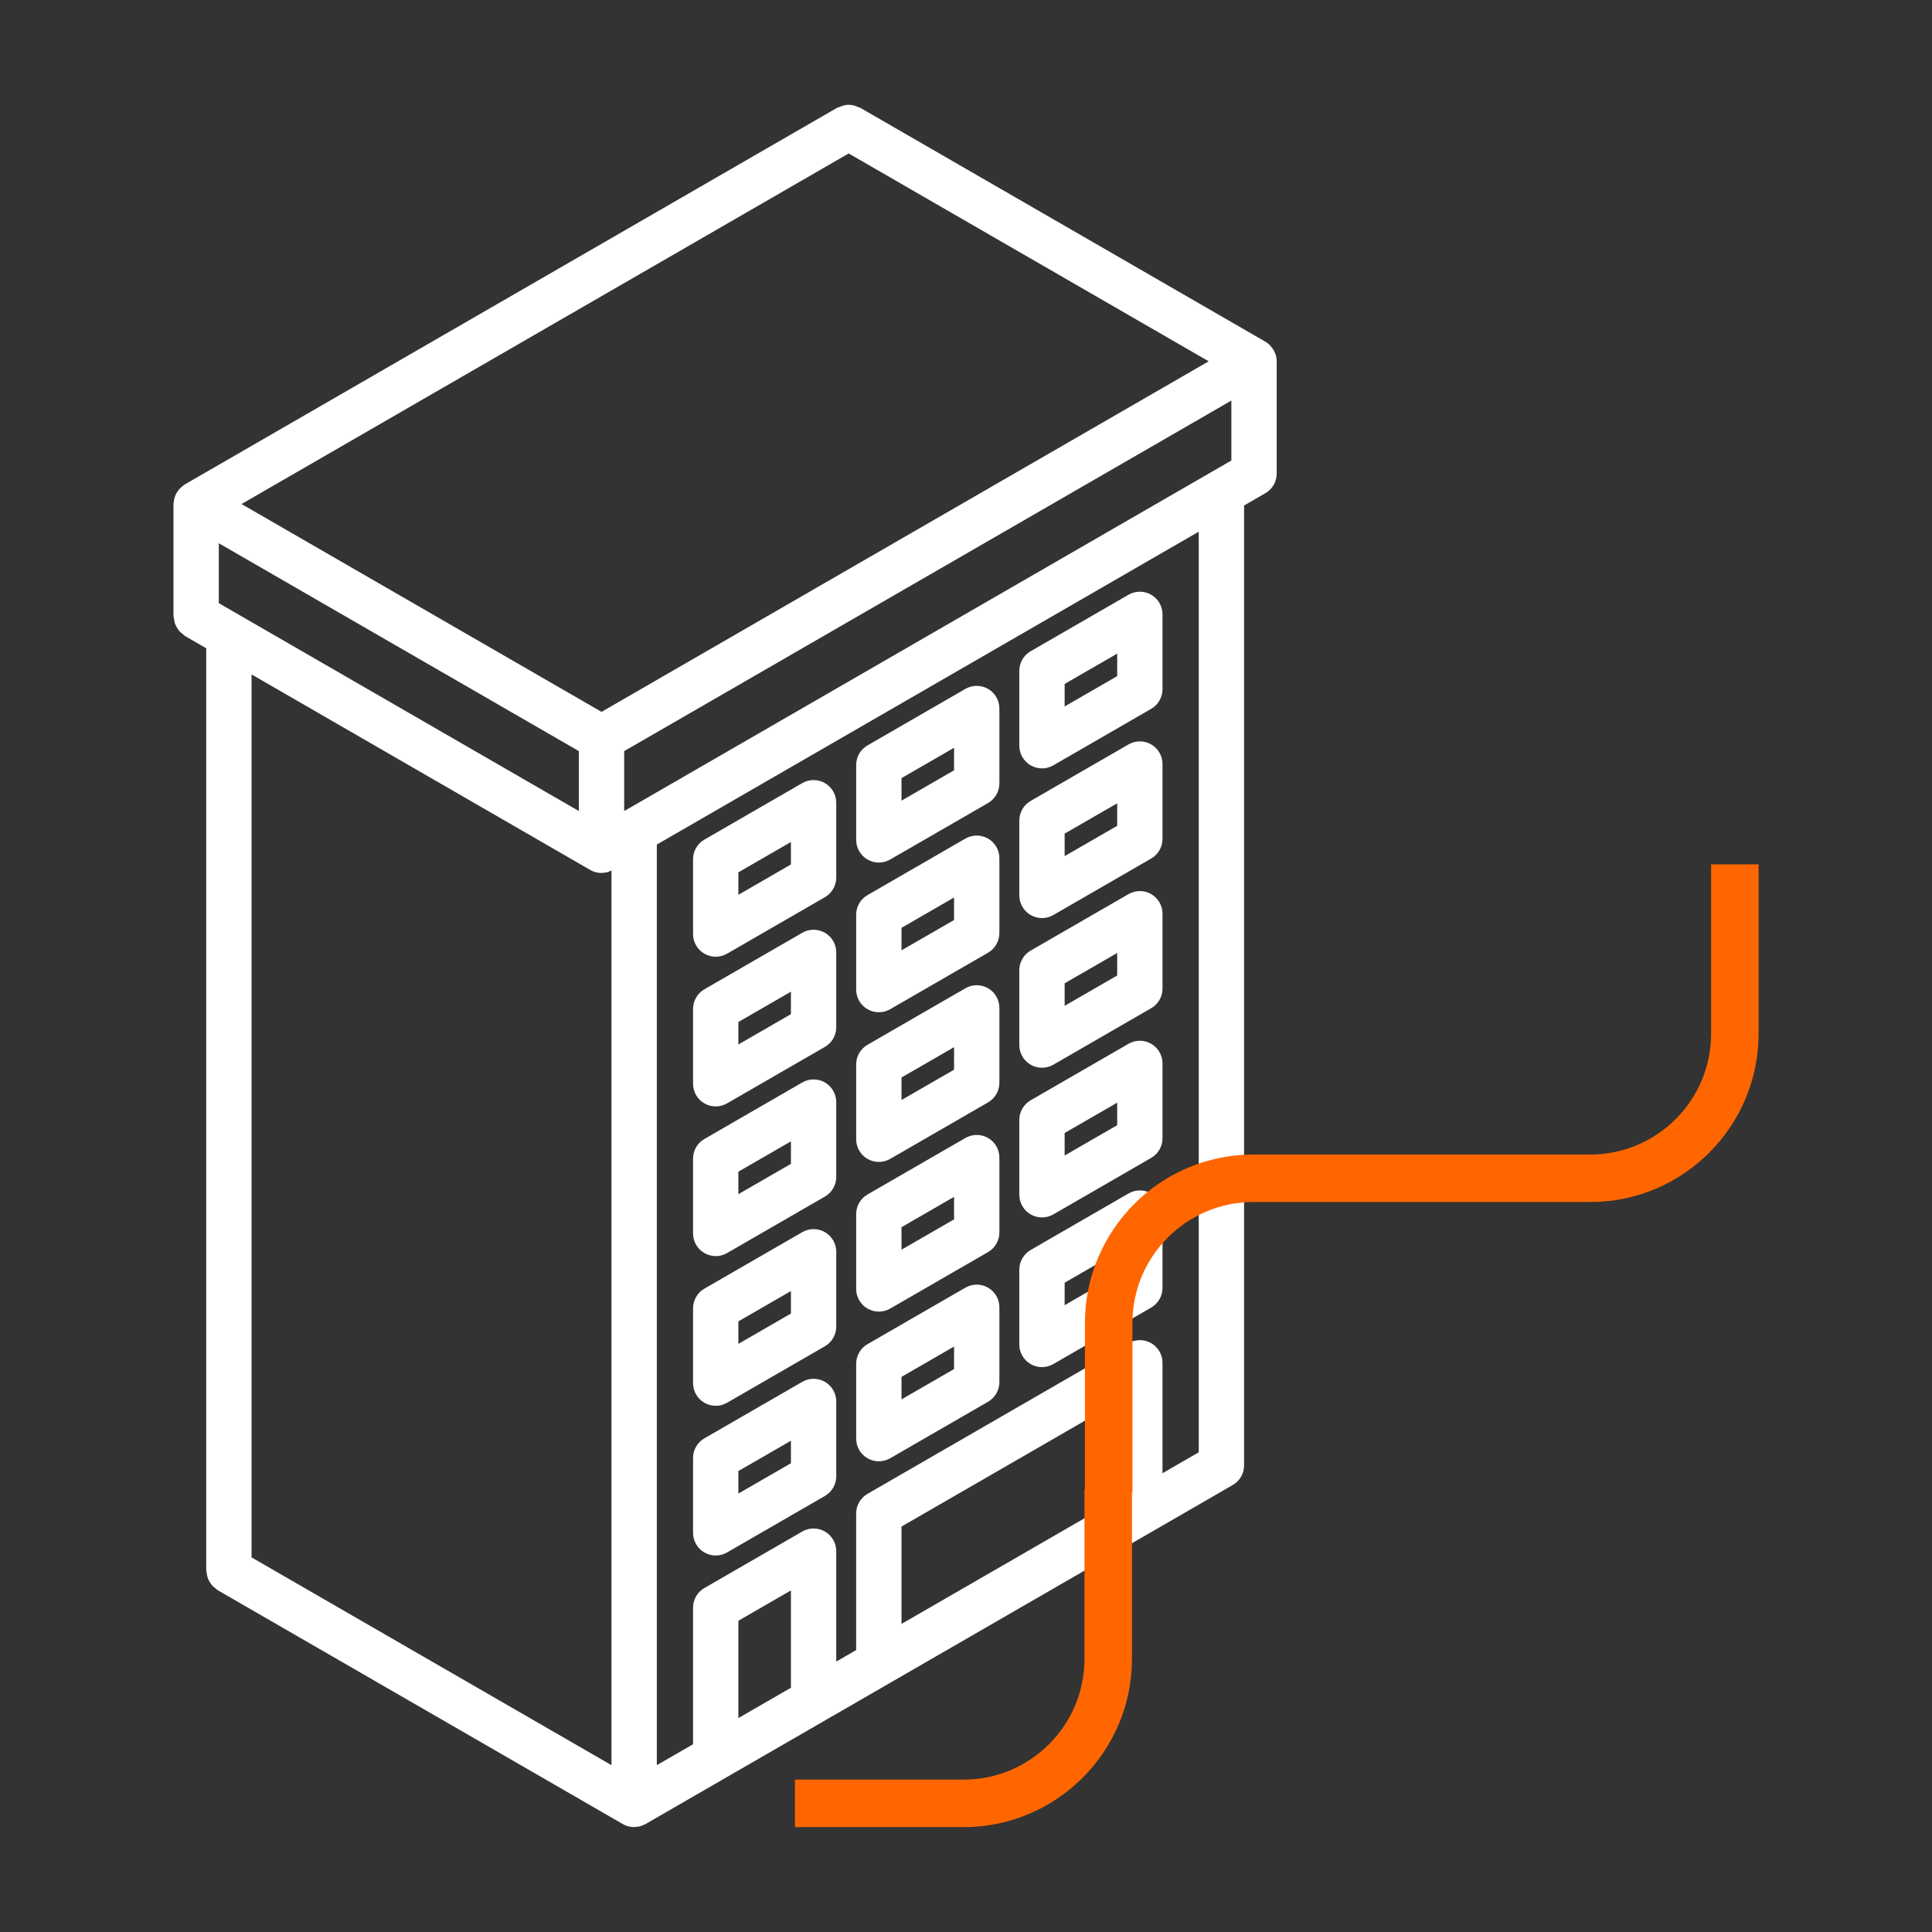<svg width="248" height="248" viewBox="0 0 248 248" fill="none" xmlns="http://www.w3.org/2000/svg">
<rect x="0" y="0" width="248" height="248" fill="#333333" stroke="none"/>
<g clip-path="url(#clip0_2001_215)">
<path d="M126.832 103.079L114.266 110.332C113.365 110.852 112.256 110.852 111.356 110.332C110.456 109.812 109.902 108.852 109.902 107.812V98.204C109.902 97.164 110.456 96.204 111.356 95.684L123.923 88.43C124.823 87.91 125.932 87.911 126.832 88.43C127.732 88.95 128.286 89.911 128.286 90.95V100.559C128.287 101.598 127.732 102.559 126.832 103.079ZM122.468 95.987L115.721 99.882V102.775L122.468 98.88V95.987Z" fill="white"/>
<path d="M147.771 76.341C148.671 76.861 149.226 77.822 149.225 78.862V88.47C149.226 89.51 148.671 90.47 147.771 90.99L135.208 98.243C134.307 98.763 133.198 98.763 132.298 98.243C131.398 97.724 130.844 96.763 130.844 95.724V86.115C130.844 85.076 131.398 84.115 132.298 83.595L144.862 76.342C145.762 75.824 146.87 75.824 147.771 76.341ZM143.407 83.901L136.662 87.793V90.683L143.407 86.791V83.901Z" fill="white"/>
<path d="M105.891 115.167L93.327 122.421C92.427 122.941 91.318 122.94 90.418 122.421C89.518 121.901 88.963 120.94 88.963 119.901V110.295C88.963 109.256 89.518 108.295 90.418 107.775L102.981 100.522C103.882 100.002 104.991 100.002 105.891 100.522C106.79 101.041 107.345 102.002 107.345 103.042V112.647C107.345 113.687 106.791 114.648 105.891 115.167ZM101.526 108.082L94.782 111.974V114.86L101.526 110.968V108.082Z" fill="white"/>
<path d="M126.832 122.293L114.266 129.546C113.365 130.066 112.256 130.066 111.356 129.546C110.456 129.026 109.902 128.066 109.902 127.026V117.421C109.902 116.381 110.456 115.42 111.356 114.9L123.923 107.644C124.823 107.124 125.932 107.125 126.832 107.644C127.732 108.164 128.286 109.125 128.286 110.164V119.773C128.287 120.812 127.732 121.773 126.832 122.293ZM122.468 115.204L115.721 119.1V121.989L122.468 118.094V115.204Z" fill="white"/>
<path d="M132.298 102.809L144.862 95.556C145.762 95.036 146.871 95.036 147.771 95.556C148.671 96.076 149.225 97.036 149.225 98.076V107.684C149.226 108.724 148.671 109.684 147.771 110.204L135.208 117.458C134.307 117.978 133.198 117.977 132.298 117.458C131.398 116.938 130.844 115.977 130.844 114.938V105.329C130.844 104.289 131.398 103.329 132.298 102.809ZM136.662 109.897L143.407 106.005V103.116L136.662 107.008V109.897Z" fill="white"/>
<path d="M105.891 134.381L93.327 141.635C92.427 142.154 91.318 142.154 90.418 141.635C89.518 141.115 88.963 140.154 88.963 139.115V129.509C88.963 128.47 89.518 127.509 90.418 126.989L102.981 119.736C103.882 119.216 104.991 119.216 105.891 119.736C106.79 120.256 107.345 121.216 107.345 122.256V131.861C107.345 132.901 106.791 133.862 105.891 134.381ZM101.526 127.296L94.782 131.188V134.075L101.526 130.182V127.296Z" fill="white"/>
<path d="M126.832 141.507L114.266 148.76C113.365 149.28 112.256 149.28 111.356 148.76C110.456 148.241 109.902 147.28 109.902 146.24V136.635C109.902 135.595 110.456 134.635 111.356 134.115L123.923 126.858C124.823 126.338 125.932 126.339 126.832 126.858C127.732 127.378 128.286 128.339 128.286 129.378V138.987C128.287 140.027 127.732 140.987 126.832 141.507ZM122.468 134.419L115.721 138.314V141.203L122.468 137.308V134.419Z" fill="white"/>
<path d="M132.298 122.023L144.862 114.77C145.762 114.25 146.871 114.25 147.771 114.77C148.671 115.29 149.225 116.25 149.225 117.289V126.898C149.226 127.937 148.671 128.898 147.771 129.418L135.208 136.672C134.307 137.191 133.198 137.191 132.298 136.672C131.398 136.152 130.844 135.191 130.844 134.152V124.543C130.844 123.503 131.398 122.542 132.298 122.023ZM136.662 129.111L143.407 125.219V122.33L136.662 126.222V129.111Z" fill="white"/>
<path d="M105.891 153.596L93.327 160.849C92.427 161.369 91.318 161.369 90.418 160.849C89.518 160.329 88.963 159.369 88.963 158.329V148.724C88.963 147.684 89.518 146.724 90.418 146.204L102.981 138.95C103.882 138.43 104.991 138.431 105.891 138.95C106.79 139.47 107.345 140.431 107.345 141.47V151.076C107.345 152.116 106.791 153.076 105.891 153.596ZM101.526 146.51L94.782 150.402V153.289L101.526 149.397V146.51Z" fill="white"/>
<path d="M126.832 160.721L114.266 167.974C113.365 168.494 112.256 168.494 111.356 167.974C110.456 167.455 109.902 166.494 109.902 165.455V155.849C109.902 154.81 110.456 153.849 111.356 153.329L123.923 146.076C124.823 145.556 125.932 145.556 126.832 146.076C127.732 146.595 128.286 147.556 128.286 148.595V158.201C128.287 159.241 127.732 160.201 126.832 160.721ZM122.468 153.633L115.721 157.528V160.417L122.468 156.522V153.633Z" fill="white"/>
<path d="M132.298 141.237L144.862 133.984C145.762 133.464 146.871 133.464 147.771 133.984C148.671 134.504 149.225 135.464 149.225 136.504V146.112C149.226 147.152 148.671 148.112 147.771 148.632L135.208 155.886C134.307 156.406 133.198 156.405 132.298 155.886C131.398 155.366 130.844 154.405 130.844 153.366V143.757C130.844 142.718 131.398 141.757 132.298 141.237ZM136.662 148.326L143.407 144.434V141.544L136.662 145.436V148.326Z" fill="white"/>
<path d="M105.891 172.81L93.327 180.066C92.427 180.586 91.318 180.586 90.418 180.066C89.518 179.546 88.963 178.586 88.963 177.546V167.938C88.963 166.898 89.518 165.937 90.418 165.417L102.981 158.164C103.882 157.644 104.991 157.645 105.891 158.164C106.79 158.684 107.345 159.645 107.345 160.684V170.29C107.345 171.329 106.791 172.29 105.891 172.81ZM101.526 165.724L94.782 169.616V172.506L101.526 168.611V165.724Z" fill="white"/>
<path d="M126.832 179.935L114.266 187.188C113.365 187.708 112.256 187.708 111.356 187.188C110.456 186.669 109.902 185.708 109.902 184.669V175.063C109.902 174.024 110.456 173.063 111.356 172.543L123.923 165.29C124.823 164.77 125.932 164.77 126.832 165.29C127.732 165.809 128.286 166.77 128.286 167.81V177.415C128.287 178.455 127.732 179.416 126.832 179.935ZM122.468 172.847L115.721 176.742V179.632L122.468 175.736V172.847Z" fill="white"/>
<path d="M132.298 160.454L144.862 153.198C145.762 152.678 146.871 152.678 147.771 153.198C148.671 153.718 149.225 154.678 149.225 155.717V165.326C149.226 166.365 148.671 167.326 147.771 167.846L135.208 175.099C134.307 175.619 133.198 175.619 132.298 175.099C131.398 174.58 130.844 173.619 130.844 172.58V162.974C130.844 161.935 131.398 160.974 132.298 160.454ZM136.662 167.54L143.407 163.647V160.758L136.662 164.653V167.54Z" fill="white"/>
<path d="M105.891 192.027L93.327 199.28C92.427 199.8 91.318 199.8 90.418 199.28C89.518 198.761 88.963 197.8 88.963 196.76V187.152C88.963 186.112 89.518 185.152 90.418 184.632L102.981 177.378C103.882 176.858 104.991 176.859 105.891 177.378C106.79 177.898 107.345 178.859 107.345 179.898V189.507C107.345 190.547 106.791 191.507 105.891 192.027ZM101.526 184.939L94.782 188.831V191.72L101.526 187.828V184.939Z" fill="white"/>
<path d="M22.302 64.447C22.309 64.374 22.319 64.304 22.331 64.231C22.444 63.545 22.801 62.923 23.337 62.481C23.408 62.422 23.475 62.368 23.55 62.317C23.611 62.275 23.659 62.221 23.723 62.184L107.484 13.82C107.601 13.772 107.722 13.731 107.845 13.699C108.02 13.619 108.203 13.558 108.39 13.516C108.946 13.394 109.527 13.46 110.042 13.7C110.164 13.732 110.283 13.773 110.399 13.821L162.428 43.859C162.723 44.037 162.983 44.267 163.197 44.537C163.252 44.604 163.302 44.668 163.351 44.739C163.544 45.007 163.69 45.305 163.782 45.622L163.786 45.65C163.849 45.888 163.881 46.133 163.882 46.379V60.792C163.883 61.832 163.328 62.792 162.428 63.312L159.695 64.89V188.104C159.695 189.143 159.141 190.104 158.24 190.624L147.778 196.665L147.771 196.67L128.448 207.825L82.858 234.146L82.847 234.151C82.685 234.236 82.515 234.306 82.34 234.36C82.274 234.383 82.213 234.421 82.145 234.439C81.981 234.475 81.813 234.497 81.645 234.504C81.563 234.511 81.484 234.535 81.403 234.535H81.401L81.4 234.536C80.891 234.536 80.389 234.402 79.948 234.147L27.916 204.108C27.808 204.026 27.706 203.935 27.61 203.838C27.289 203.614 27.032 203.311 26.861 202.958C26.788 202.833 26.724 202.703 26.671 202.568C26.592 202.336 26.543 202.095 26.526 201.85C26.517 201.759 26.473 201.681 26.473 201.588V83.213L23.729 81.629C23.625 81.55 23.528 81.464 23.436 81.371C23.282 81.261 23.139 81.135 23.01 80.996C22.782 80.703 22.595 80.379 22.457 80.035C22.402 79.856 22.365 79.672 22.346 79.487C22.311 79.36 22.285 79.231 22.268 79.1V64.704C22.268 64.616 22.295 64.534 22.302 64.447ZM115.721 208.451L130.253 200.063L143.407 192.469V179.975L115.721 195.956V208.451ZM94.782 220.54L100.827 217.051L101.526 216.648V204.153L94.782 208.045V220.54ZM84.312 226.586L88.963 223.901V206.366C88.963 205.327 89.517 204.366 90.417 203.846L102.981 196.593C103.881 196.073 104.99 196.073 105.89 196.593C106.79 197.112 107.344 198.073 107.344 199.113V213.288L109.901 211.812V194.277C109.901 193.238 110.456 192.277 111.356 191.757L144.861 172.415C145.761 171.895 146.87 171.896 147.77 172.415C148.67 172.935 149.224 173.896 149.224 174.935V189.109L153.875 186.424V68.25L132.842 80.393L84.312 108.412L84.312 226.586ZM95.075 95.479L117.641 82.45L155.331 60.69L155.338 60.687L158.063 59.113V51.419L80.124 96.416V104.11L95.075 95.479ZM155.154 46.379L108.941 19.699L31.004 64.7L77.215 91.378L155.154 46.379ZM32.292 199.914L78.494 226.587V111.745C78.383 111.798 78.269 111.844 78.152 111.883C78.086 111.906 78.025 111.944 77.958 111.962C77.793 111.998 77.626 112.02 77.457 112.027C77.376 112.034 77.297 112.059 77.215 112.059H77.213C76.703 112.059 76.202 111.925 75.761 111.67L32.292 86.572V199.914ZM28.087 77.425L74.306 104.11V96.417L28.087 69.734V77.425Z" fill="white"/>
<path d="M145.305 212.931V191.55H145.366V169.81C145.366 161.257 152.324 154.297 160.877 154.297H204.135C216.05 154.297 225.742 144.604 225.742 132.69V110.951H219.646V132.69C219.646 141.243 212.686 148.201 204.135 148.201H160.877C148.963 148.201 139.268 157.896 139.268 169.81V191.191H139.209V212.931C139.209 221.484 132.249 228.441 123.696 228.441H102.04V234.537H123.696C135.612 234.537 145.305 224.845 145.305 212.931Z" fill="#FF6600"/>
</g>
<defs>
<clipPath id="clip0_2001_215">
<rect width="248" height="248" fill="white"/>
</clipPath>
</defs>
</svg>
